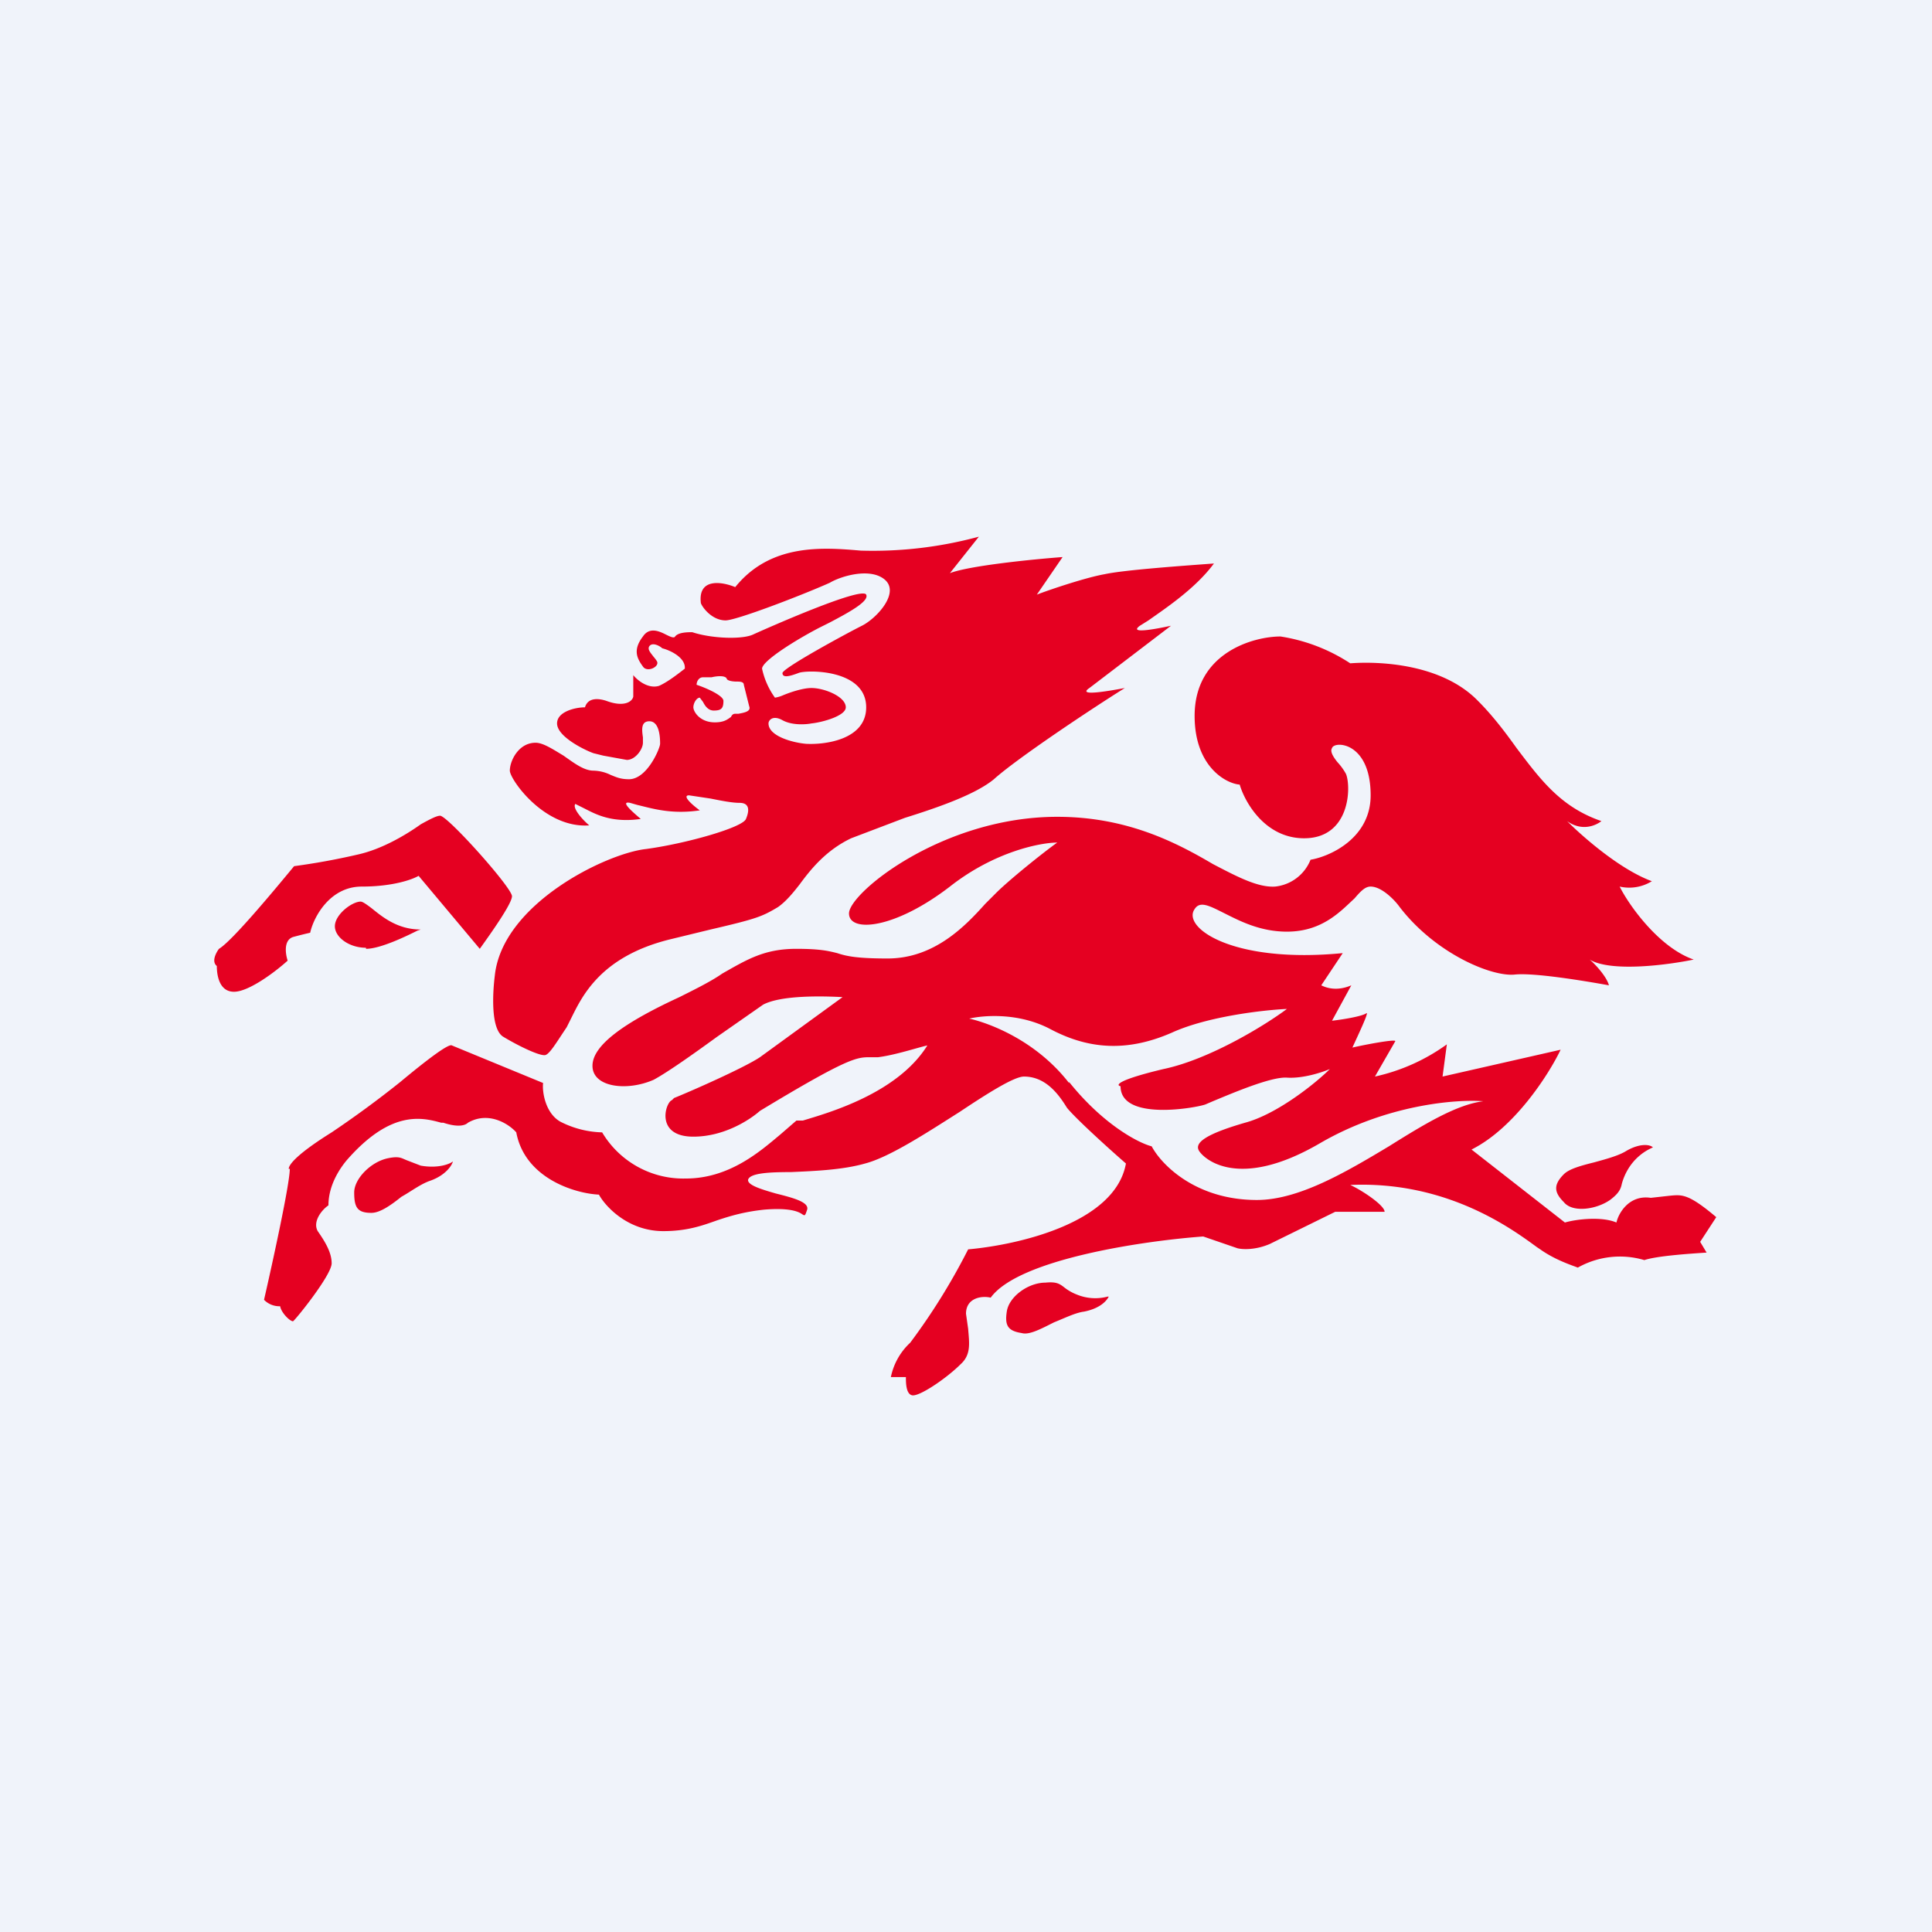 <!-- by TradingView --><svg xmlns="http://www.w3.org/2000/svg" width="18" height="18" viewBox="0 0 18 18"><path fill="#F0F3FA" d="M0 0h18v18H0z"/><path d="M6.53 5.62c.02.05.11.16.23.16.1 0 .7-.23.97-.35.1-.06.36-.14.5-.04.17.12-.06.37-.2.44s-.73.39-.74.44c0 .05.07.03.15 0 .07-.03.63-.04.63.32 0 .3-.38.35-.56.34-.12-.01-.35-.07-.35-.19 0-.03.04-.08.13-.03s.22.04.27.03c.1-.01.32-.07.32-.15 0-.1-.2-.18-.32-.18-.08 0-.2.04-.27.07a.3.3 0 0 1-.07.02.72.72 0 0 1-.12-.27c0-.07.3-.26.53-.38l.1-.05c.19-.1.37-.2.34-.26-.04-.08-.94.32-1.05.37-.1.05-.39.04-.57-.02-.04 0-.13 0-.16.04-.01.02-.05 0-.09-.02-.06-.03-.15-.07-.21.02-.1.13-.05.21 0 .28.04.06.16 0 .13-.05a.3.3 0 0 0-.03-.04c-.03-.04-.06-.07-.04-.1.03-.04.1 0 .12.02.08.02.22.09.21.19-.04.03-.15.12-.24.16-.1.03-.2-.05-.24-.1v.2c-.01.05-.09.1-.25.04-.06-.02-.17-.04-.2.06-.09 0-.26.04-.26.15 0 .14.33.28.35.28l.08.02.22.04c.08 0 .15-.1.15-.16v-.05c-.01-.07-.02-.15.06-.15.1 0 .1.17.1.21 0 .04-.12.33-.29.33-.08 0-.12-.02-.17-.04a.38.38 0 0 0-.16-.04c-.09 0-.18-.07-.28-.14-.1-.06-.19-.12-.26-.12-.16 0-.24.17-.24.26 0 .08.32.54.74.51-.06-.05-.16-.16-.13-.2l.08.04c.1.05.25.14.53.1-.07-.06-.2-.17-.1-.15l.07.02c.13.03.31.09.58.05-.07-.05-.17-.14-.1-.14l.2.03c.1.02.2.04.27.04.1 0 .09.08.06.15-.03.08-.56.23-.93.28-.37.04-1.34.51-1.41 1.18-.02.16-.04.5.08.57.15.09.34.18.39.17.04-.01.1-.11.18-.23l.02-.03.04-.08c.1-.2.27-.58.93-.74l.37-.09c.43-.1.48-.12.63-.21.07-.05.13-.12.2-.21.11-.15.25-.32.48-.43l.5-.19c.32-.1.66-.22.83-.36.21-.19.9-.65 1.22-.85-.16.03-.45.08-.33 0l.76-.58c-.14.03-.4.08-.29 0l.08-.05c.17-.12.44-.3.61-.53-.27.02-.84.06-1.02.1-.17.03-.5.14-.63.19l.24-.35c-.27.02-.87.08-1.05.15L9.12 5a3.77 3.77 0 0 1-1.1.13c-.35-.03-.84-.07-1.17.34-.12-.05-.35-.09-.32.15Zm.1.69c.04-.01.12-.02.14.01 0 .02.05.03.09.03.03 0 .07 0 .07.03l.05.2c.02.05-.05.06-.1.07h-.03c-.02 0-.03.01-.04.03-.03.02-.06.05-.15.05-.14 0-.2-.1-.2-.14 0-.04.03-.09.06-.09l.03.04c.02.04.05.08.1.08.07 0 .09-.02.09-.09 0-.05-.16-.12-.25-.15 0-.03.02-.07.06-.07h.08ZM3.41 8.84c.14 0 .4-.13.48-.17l.03-.01c-.22 0-.36-.12-.46-.2-.04-.03-.08-.06-.1-.06-.08 0-.24.12-.24.23 0 .1.13.2.29.2Zm-.71 2.05c0 .14-.16.87-.24 1.22a.2.2 0 0 0 .15.06c.01.06.09.14.12.14.02-.01.36-.43.36-.54 0-.1-.06-.2-.13-.3-.05-.09.04-.2.1-.24 0-.2.12-.36.17-.42.41-.47.7-.4.88-.35h.02c.15.05.21.02.23 0 .19-.11.38.01.45.09.08.43.55.57.77.58.06.11.27.34.6.34.22 0 .36-.05.5-.1.12-.04.25-.08.44-.1.24-.02.32.02.35.04.03.02.03.02.05-.04.02-.07-.13-.11-.29-.15-.14-.04-.27-.08-.26-.13.02-.06.19-.07.4-.07.22-.01.48-.02.69-.08.23-.06.58-.29.88-.48.27-.18.51-.33.6-.33.2 0 .32.16.4.29.08.1.4.39.55.52-.1.56-1.02.76-1.47.8a5.9 5.9 0 0 1-.54.87.6.6 0 0 0-.18.32h.14c0 .05 0 .16.06.17.07.01.32-.16.45-.29.1-.09.08-.2.07-.33L9 12.24c0-.15.15-.17.23-.15.26-.36 1.43-.53 1.98-.57l.32.11c.04.01.16.02.3-.04l.61-.3h.46c0-.06-.21-.2-.32-.25.91-.04 1.52.42 1.74.58l.03.02c.14.1.3.15.35.17a.8.8 0 0 1 .62-.07c.12-.04.43-.06.58-.07l-.06-.1.15-.23c-.26-.22-.32-.21-.43-.2l-.18.02c-.2-.03-.3.14-.32.23-.14-.06-.38-.03-.48 0l-.87-.68c.4-.2.72-.7.83-.93l-1.1.25.04-.3a1.8 1.8 0 0 1-.67.3L13 9.7c0-.02-.27.03-.4.06.05-.11.16-.34.13-.32-.04.03-.23.06-.32.07l.18-.33c-.14.06-.24.02-.28 0l.2-.3c-1.03.1-1.5-.24-1.38-.41.05-.08.14-.03.28.04s.33.17.58.17c.33 0 .5-.19.63-.31.06-.07.1-.11.15-.11.1 0 .22.12.27.19.33.43.85.65 1.07.63.18-.02.66.06.88.1-.02-.08-.13-.2-.18-.24.2.12.73.05.97 0-.32-.11-.6-.5-.69-.68a.4.4 0 0 0 .3-.05c-.3-.11-.65-.42-.79-.56.14.1.27.04.32 0-.38-.13-.57-.39-.79-.68-.1-.14-.22-.3-.36-.44-.34-.35-.93-.37-1.19-.35a1.64 1.64 0 0 0-.65-.25c-.25 0-.8.15-.8.74 0 .47.29.63.42.64.05.17.24.5.6.5.43 0 .44-.48.39-.6a.56.56 0 0 0-.08-.11c-.04-.05-.07-.1-.05-.13.02-.07.36-.06.36.44 0 .4-.38.57-.56.6a.4.4 0 0 1-.33.25c-.16.01-.35-.09-.58-.21-.34-.2-.8-.44-1.45-.44-1.07 0-1.94.71-1.94.9 0 .18.42.15.94-.25.42-.33.85-.41 1-.41-.14.1-.45.35-.57.47l-.1.1c-.18.2-.47.51-.91.51-.28 0-.38-.02-.47-.05-.08-.02-.16-.04-.38-.04-.3 0-.46.1-.69.23-.1.07-.24.14-.4.22-.52.24-.81.45-.81.64 0 .2.32.24.57.13.13-.07.37-.24.59-.4l.43-.3c.17-.09.56-.08.74-.07l-.77.56c-.15.1-.65.32-.8.38l-.02.02c-.06.02-.16.34.2.34.29 0 .53-.16.62-.24.81-.49.9-.5 1.02-.5h.08c.16-.02.37-.09.46-.11-.28.45-.93.63-1.16.7h-.06l-.15.13c-.18.15-.47.41-.88.41a.88.88 0 0 1-.78-.43.9.9 0 0 1-.39-.1c-.14-.08-.17-.28-.16-.36l-.85-.35c-.03-.02-.24.14-.48.34a9.6 9.6 0 0 1-.64.47c-.32.2-.4.3-.4.34Zm7.26-.8c-.31-.4-.75-.56-.93-.6.13-.03.46-.06.76.1.36.19.72.21 1.13.03.33-.15.85-.21 1.07-.22-.2.15-.72.47-1.15.56-.42.1-.45.15-.4.16 0 .33.71.2.79.17l.07-.03c.17-.07.54-.23.69-.22.15.01.33-.05.4-.08-.13.13-.49.42-.79.5-.38.11-.47.19-.43.26.04.07.36.38 1.13-.07.62-.36 1.27-.41 1.52-.39-.25.03-.56.22-.88.42-.4.24-.84.5-1.23.5-.57 0-.89-.33-.98-.5-.12-.03-.45-.2-.77-.6Zm-6.04.77c.17.03.28-.02.3-.04-.01.04-.07.13-.21.18-.09.03-.18.1-.27.15-.1.08-.2.15-.28.15-.13 0-.16-.05-.16-.19 0-.13.16-.29.32-.32.1-.02.12 0 .17.02l.13.05Zm6.4 1.22a.45.45 0 0 1-.29-.02.45.45 0 0 1-.12-.07c-.04-.03-.07-.05-.17-.04-.16 0-.34.13-.36.27-.02.13.01.18.14.2.07.02.18-.04.3-.1.1-.04.2-.09.28-.1.15-.03.21-.1.23-.14Zm4.85-1.19a.5.5 0 0 1 .23-.2c-.03-.03-.13-.04-.26.04-.07.04-.18.07-.29.1-.12.03-.23.06-.28.11-.1.1-.09.17 0 .26.08.1.3.07.43-.02.08-.06.1-.1.11-.15a.54.54 0 0 1 .06-.14ZM4.47 8.84c.1-.14.3-.42.3-.49 0-.08-.6-.75-.67-.75-.03 0-.09.03-.18.08-.14.1-.36.23-.58.28-.3.07-.53.1-.6.11-.19.23-.58.7-.7.77-.03.04-.07.12-.02.16 0 .08.02.24.16.24s.39-.19.5-.29c-.02-.06-.04-.19.05-.22a4 4 0 0 1 .16-.04c.03-.14.18-.43.48-.43s.48-.07.53-.1l.57.68Z" fill="#E50021"/></svg>